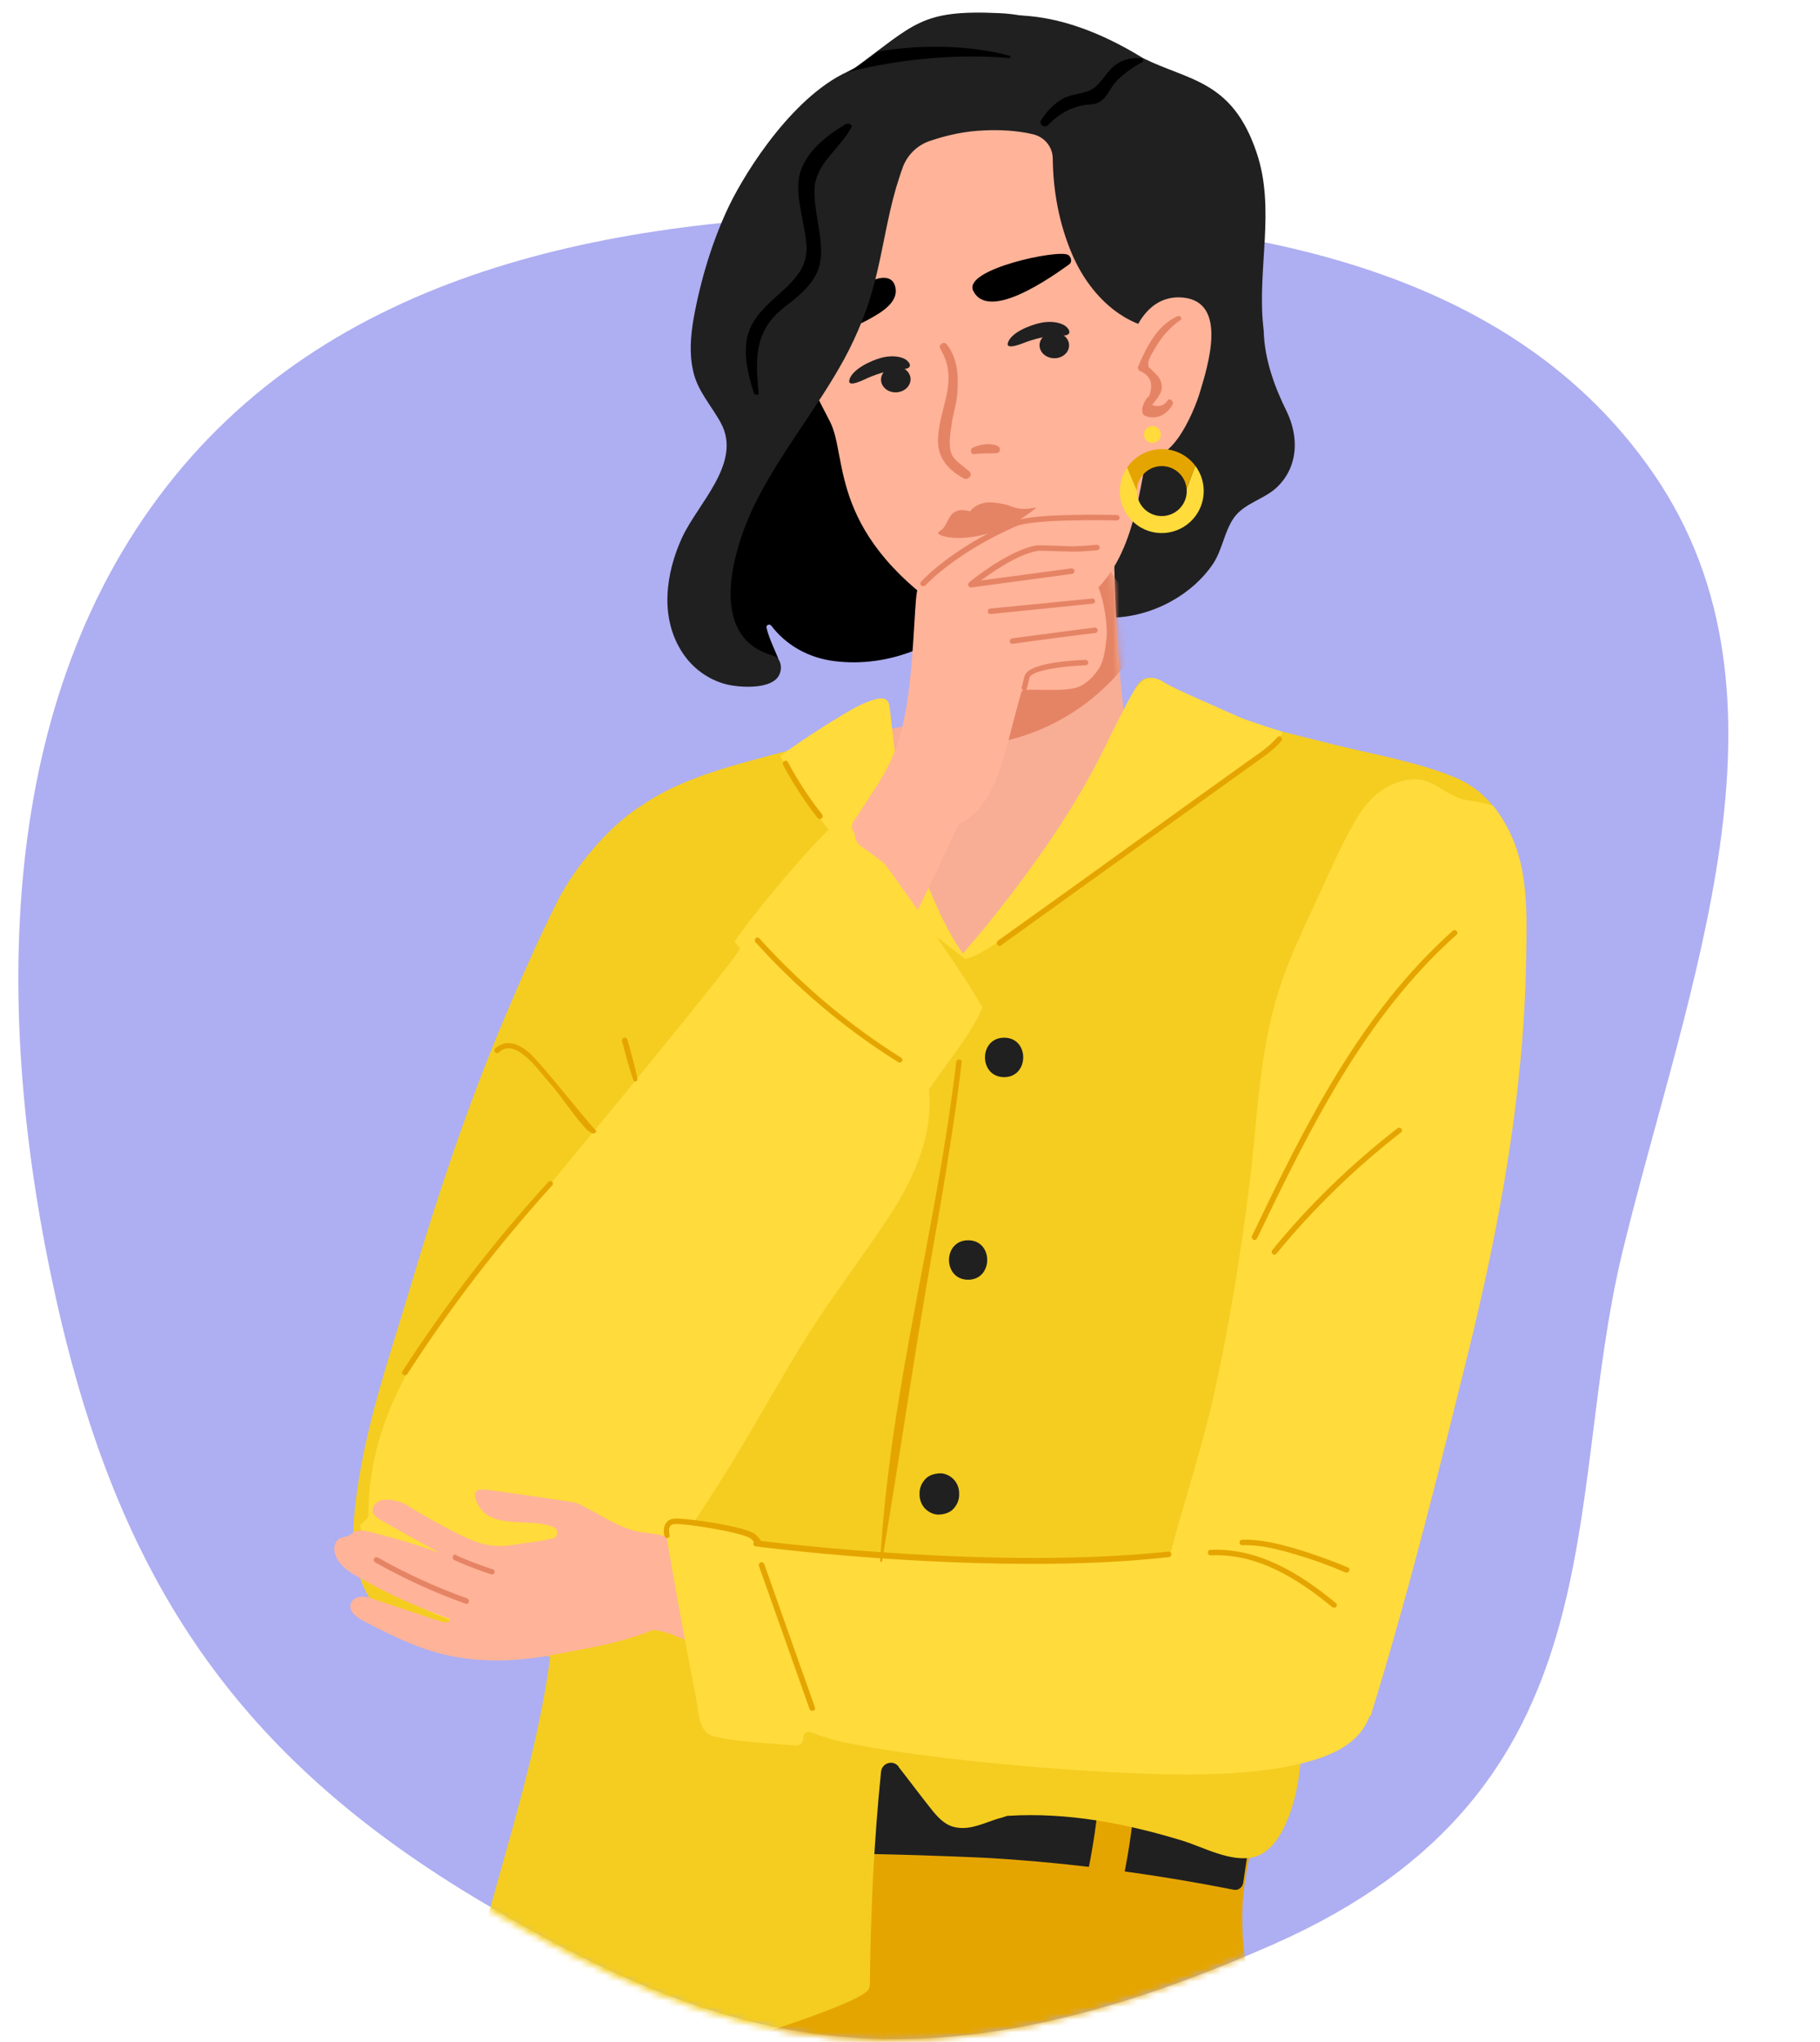 <?xml version="1.0" encoding="UTF-8"?> <svg xmlns="http://www.w3.org/2000/svg" width="287" height="322" viewBox="0 0 287 322" fill="none"> <path fill-rule="evenodd" clip-rule="evenodd" d="M144.057 33.712C187.346 33.665 235.916 38.384 260.865 74.862C284.872 109.964 266.045 155.574 255.895 197.232C246.176 237.122 256.233 282.158 200.781 306.622C145.329 331.087 115.171 323.072 76.286 300.099C37.401 277.126 18.706 249.188 8.822 204.749C-1.076 160.245 -0.905 110.093 27.552 75.111C55.325 40.971 100.841 33.758 144.057 33.712Z" fill="#AEAEF2"></path> <mask id="mask0_2_1501" style="mask-type:alpha" maskUnits="userSpaceOnUse" x="25" y="0" width="237" height="322"> <path fill-rule="evenodd" clip-rule="evenodd" d="M153.11 1.04431e-07C230.54 -4.12526e-05 215.643 33.107 240.591 69.585C264.599 104.687 265.44 155.819 255.29 197.477C245.571 237.367 255.629 282.403 200.177 306.867C144.724 331.332 114.566 323.317 75.681 300.344C36.795 277.371 41.717 245.24 31.833 200.801C21.935 156.297 20.281 110.088 48.739 75.106C76.512 40.965 75.681 4.14615e-05 153.11 1.04431e-07Z" fill="#F6F6F6"></path> </mask> <g mask="url(#mask0_2_1501)"> <path d="M155.623 92.554C154.544 87.239 153.125 81.98 151.763 76.721C150.457 71.575 149.435 66.147 147.733 61.114C144.781 52.519 134.393 51.275 127.41 55.968C126.673 56.477 126.445 57.212 126.559 57.947C122.075 63.263 118.725 69.992 118.044 76.834C117.59 77.117 117.306 77.626 117.193 78.248C116.966 80.17 116.795 82.037 116.001 83.789C115.206 85.429 114.411 86.843 114.071 88.653C113.333 92.272 113.73 95.947 114.184 99.566C114.298 100.358 114.752 100.867 115.319 101.15C115.66 103.355 116.398 105.391 117.874 106.691C119.066 107.709 120.542 107.031 121.053 105.956C122.415 105.956 123.494 106.465 122.926 104.486C122.529 103.072 121.28 100.867 120.882 99.001C120.769 98.548 121.337 98.322 121.62 98.662C123.891 101.659 127.41 103.751 131.611 104.26C140.239 105.334 149.038 101.659 154.715 95.156C154.942 94.873 155.055 94.647 155.169 94.364C155.566 93.855 155.736 93.29 155.623 92.554Z" fill="black"></path> <path d="M174.526 96.282C174.526 96.678 174.639 97.074 174.867 97.413C178.329 97.413 181.849 96.452 184.914 94.699C187.412 93.285 189.682 91.306 191.272 88.931C192.748 86.726 193.031 83.955 194.507 81.75C196.21 79.261 199.503 78.753 201.546 76.66C204.782 73.38 204.782 68.8 202.909 64.898C200.865 60.77 199.389 56.529 199.276 52.119C199.276 51.949 199.219 51.779 199.219 51.61C198.197 42.449 201.206 33.005 198.14 24.015C194.28 12.592 187.435 12.758 180.25 9.164C165.879 0.315 157.212 2.597 153.75 2.88C152.558 2.993 154.601 5.297 153.75 7.276C151.763 10.895 152.728 15.136 153.977 18.756C157.269 28.142 159.483 37.642 160.391 47.538C161.243 56.586 160.391 65.803 161.754 74.794C163.003 83.163 167.884 91.023 174.526 96.282Z" fill="#202020"></path> <path d="M177.534 115.071C175.433 98.05 175.149 80.916 176.569 63.782C176.569 63.612 176.569 63.499 176.569 63.33C176.625 63.273 176.682 63.16 176.682 63.103C177.874 60.842 174.468 58.862 173.276 61.124C170.551 66.214 164.761 69.833 160.163 73.112C155.282 76.562 150.059 79.389 144.099 80.464C142.85 80.69 142.509 81.708 142.736 82.669C142.453 83.065 143.134 83.687 143.304 84.252C146.256 95.675 146.426 107.38 145.404 119.142C145.291 119.482 145.291 119.821 145.348 120.16C145.404 120.782 145.688 121.178 146.142 121.461C146.313 121.574 146.483 121.687 146.653 121.743C156.757 125.532 168.281 124.175 177.193 118.181C178.442 117.389 178.272 115.919 177.534 115.071Z" fill="#F8AE95"></path> <path d="M82.511 405.887C92.615 407.526 102.833 408.318 113.221 408.318C120.43 408.318 127.696 407.809 134.905 407.809C135.019 402.154 135.189 396.5 135.303 390.845C135.473 383.833 135.416 376.708 136.324 369.753C136.722 366.416 137.516 363.193 138.538 360.083C139.106 358.387 141.547 358.613 141.831 360.309C141.887 360.648 141.944 360.931 142.001 361.27C144.555 377.047 146.826 392.824 149.21 408.657C158.349 409.901 166.297 412.163 175.606 411.372C179.069 411.089 182.531 410.806 185.994 410.467C186.619 410.41 187.3 410.354 187.924 410.241C188.038 410.241 188.605 410.128 188.946 410.128C189.059 410.128 189.173 410.071 189.23 410.071C189.741 410.015 190.252 409.901 190.819 409.845C192.636 409.562 194.452 409.223 196.269 408.827C198.312 408.375 200.356 407.866 202.343 407.244C202.797 407.131 203.251 406.961 203.648 406.791C205.181 387.056 203.081 366.982 201.321 347.303C200.413 336.616 199.22 325.985 197.347 315.41C196.382 309.982 195.531 304.666 196.042 299.125C196.553 293.47 198.142 287.928 199.675 282.5C200.072 281.086 197.858 280.52 197.461 281.878C196.836 283.97 196.269 286.062 195.758 288.211C195.701 287.928 195.531 287.645 195.19 287.476C188.435 284.083 180.999 283.517 173.619 283.008C164.764 282.386 156.022 281.199 147.394 279.163C144.385 278.485 140.922 277.297 138.198 277.75C123.949 275.714 109.588 274.357 95.226 273.622C94.772 273.622 94.488 273.791 94.318 274.074C93.921 274.131 93.58 274.357 93.41 274.866C90.685 283.857 88.017 292.848 85.292 301.839C82.738 310.378 79.956 318.916 78.14 327.681C74.45 345.494 76.891 363.985 79.048 381.854C80.013 389.94 81.148 397.913 82.511 405.887Z" fill="#E5A500"></path> <path d="M212.16 119.078C212.046 118.908 211.933 118.738 211.649 118.625C178.725 107.259 143.246 111.896 110.833 122.64C109.925 122.923 110.152 124.28 111.004 124.337C119.008 128.351 125.309 134.572 132.12 140.226C138.024 145.146 145.29 159.679 153.351 159.679C162.49 159.735 171.062 145.825 179.349 142.545C188.148 139.096 196.947 135.533 205.461 131.292C207.846 130.104 210.23 128.917 212.5 127.616C213.919 126.825 215.963 126.09 216.587 124.45C217.78 121.509 214.544 119.813 212.16 119.078Z" fill="#F8AE95"></path> <path d="M156.644 279.959C156.19 279.902 155.85 279.563 155.85 279.11C155.793 277.301 155.282 275.774 153.068 274.869C150.116 273.682 134.733 273.456 130.703 273.908C129.227 274.078 128.375 275.152 128.091 276.283C128.035 276.396 128.035 276.509 128.035 276.622C127.921 277.358 127.808 278.093 127.694 278.828C127.637 279.224 127.297 279.563 126.843 279.563C123.664 279.676 120.485 279.846 117.363 280.072C116.909 280.128 116.511 280.524 116.568 280.977C116.682 284.709 116.738 288.441 116.682 292.173C116.682 292.682 117.136 293.247 117.59 293.078C122.018 291.381 155.85 292.965 156.361 293.021C169.19 293.813 181.905 295.509 194.507 297.997C195.245 298.167 195.926 297.658 196.04 296.923C196.38 294.661 197.062 290.081 197.459 287.31C197.572 286.235 196.891 285.218 195.813 284.991C182.87 282.503 169.814 280.807 156.644 279.959Z" fill="#202020"></path> <path d="M173.62 278.426C173.28 286.455 172.031 294.372 169.874 302.119C168.909 305.625 174.358 307.152 175.323 303.646C177.651 295.447 178.956 286.964 179.297 278.426C179.41 274.807 173.734 274.807 173.62 278.426Z" fill="#E5A500"></path> <path d="M229.133 122.468C223.23 120.093 216.588 118.962 210.401 117.435C203.589 115.739 196.834 113.986 190.022 112.289C189.965 112.289 189.908 112.289 189.852 112.233C189.625 112.176 189.398 112.12 189.17 112.006C187.013 110.367 184.686 108.896 182.415 107.37C179.634 105.503 178.499 109.801 177.647 111.611C176.568 113.873 175.66 116.191 174.752 118.509C173.163 122.637 170.722 126.539 168.338 130.328C163.285 138.358 159.709 142.825 153.578 150.12C152.784 151.081 150.74 150.233 150.116 149.102C147.05 143.843 144.212 137.849 142.509 130.441C141.658 126.765 140.977 122.977 140.579 119.245C140.409 117.718 139.671 115.06 139.728 113.081C139.784 111.667 139.217 110.197 137.854 110.706C134.448 112.063 129.226 116.304 127.864 117.265C127.75 117.378 127.58 117.435 127.41 117.492C118.327 120.149 108.563 121.846 100.9 127.218C100.843 127.218 100.843 127.218 100.787 127.274C95.791 130.554 90.682 136.718 88.014 141.92C84.722 148.423 81.827 155.152 78.989 161.882C73.709 174.605 69.225 187.837 65.251 201.182C61.675 213.34 57.247 225.385 55.942 238.108C55.147 245.459 56.51 253.263 63.662 256.995C67.238 258.861 71.212 259.879 75.185 260.501C78.818 261.066 83.416 260.331 86.766 261.292C83.927 282.894 75.015 303.703 71.836 325.304C71.836 325.361 71.836 325.417 71.779 325.474C71.609 326.209 71.439 326.888 71.269 327.623C70.531 330.676 73.255 333.504 76.377 332.938C84.608 331.411 132.008 318.179 136.662 314.051C137.003 313.769 137.173 313.373 137.173 312.92C137.287 301.667 137.798 290.527 138.933 279.388C139.103 277.974 140.863 277.465 141.714 278.596V278.652C143.531 280.971 145.291 283.346 147.107 285.608C148.186 286.908 149.264 287.983 150.967 288.209C153.181 288.548 155.338 287.417 157.382 286.795C157.836 286.682 158.233 286.569 158.687 286.399C158.801 286.343 158.914 286.343 159.028 286.343C168.337 285.777 177.477 287.53 186.389 290.245C189.738 291.263 194.109 293.751 197.742 292.846C201.091 291.941 202.794 287.926 203.759 284.929C205.008 281.027 205.235 276.843 205.349 272.771C205.462 267.626 205.519 262.423 205.632 257.277C205.803 246.986 206.03 236.638 206.2 226.346L206.654 200.334C206.654 200.164 206.711 199.938 206.768 199.768C208.357 195.81 210.003 191.908 211.706 188.063C215.396 179.864 220.051 172.456 226.125 165.84C231.461 160.015 239.181 154.078 239.862 145.765C239.862 145.426 239.919 145.143 239.919 144.804C240.089 135.87 238.216 126.087 229.133 122.468Z" fill="#F4CD20"></path> <path d="M152.159 151.194C154.543 150.967 159.595 146.839 163.455 144.578C168.167 141.807 172.595 138.47 176.852 135.021C180.826 131.798 185.708 128.857 189.511 125.464C192.519 122.807 201.942 117.774 202.226 115.399C202.226 115.399 196.89 113.703 195.698 113.194C191.895 111.497 185.083 108.557 183.834 107.765C182.699 107.03 181.507 106.464 180.258 107.369C179.123 108.217 178.328 109.744 177.647 111.045C176.625 113.024 175.603 115.003 174.638 116.982C170.721 125.182 165.726 132.703 160.277 139.941C158.63 142.146 156.871 144.351 155.111 146.5C154.316 147.461 153.521 148.423 152.67 149.384C152.386 149.723 152.159 150.063 151.875 150.402C149.491 147.122 147.731 143.107 146.199 139.375C144.553 135.417 143.304 131.345 142.452 127.161C141.374 122.015 140.92 116.756 140.295 111.554C140.238 111.214 140.182 110.819 139.955 110.536C139.557 110.027 138.762 110.083 138.138 110.253C136.322 110.705 134.675 111.667 133.029 112.628C129.623 114.664 126.274 116.869 123.038 119.188C128.261 128.688 135.186 137.283 143.36 144.464C144.666 145.369 151.932 151.024 152.159 151.194Z" fill="#FFDB3C"></path> <path d="M120.767 249.131C120.653 248.339 120.199 247.604 119.234 247.265C113.955 245.455 110.038 244.155 104.816 242.345C103.624 241.271 99.707 241.384 99.48 243.533C99.082 247.943 100.047 252.185 102.148 256.086C102.432 256.539 101.069 256.539 101.467 256.708C101.694 257.048 99.82 256.595 103.17 257.048C106.689 257.5 109.527 259.592 112.138 260.497C112.479 260.61 112.82 260.667 113.104 260.61C113.501 260.667 114.012 260.554 114.466 260.214C117.758 257.839 120.029 254.56 120.88 250.601C120.994 250.036 120.937 249.527 120.767 249.131Z" fill="#FFB399"></path> <path d="M148.411 124.678C147.106 121.003 147.106 118.062 143.246 119.872C142.337 120.324 139.442 121.455 139.442 122.19C130.303 135.875 122.753 149.333 113.387 161.887C103.566 175.119 93.462 188.181 83.074 201.074C82.45 201.357 82.052 201.922 81.882 202.544C81.825 202.601 81.825 202.601 81.769 202.658C79.782 205.146 83.358 208.595 85.345 206.107C85.401 206.05 85.458 205.994 85.515 205.881C90.34 206.333 100.501 207.464 104.986 205.711C117.36 200.905 145.459 142.491 151.193 129.937C153.179 125.753 150.057 129.315 148.411 124.678Z" fill="#FFB399"></path> <path d="M154.943 158.888C150.288 150.688 135.529 130.783 134.735 129.596C134.167 128.748 132.975 128.635 132.237 129.313C126.901 134.176 117.989 145.203 115.945 148.313C115.662 148.709 116.683 149.161 116.627 149.67C116.513 150.632 94.545 177.379 82.851 191.459C71.385 205.257 57.988 219.733 58.101 238.959C58.101 239.694 56.398 240.429 56.852 240.825C58.158 247.441 63.21 252.53 69.511 254.905C73.769 256.545 77.458 259.486 82 259.26C86.314 259.033 88.755 260.56 92.785 258.864C96.815 257.167 102.776 249.42 105.273 245.971C108.112 242.013 110.893 237.885 113.504 233.757C117.932 226.801 121.849 219.563 126.163 212.495C130.421 205.483 135.473 198.98 140.014 192.138C144.044 186.03 147.223 179.132 146.485 171.837C149.323 167.483 152.843 163.638 154.943 158.888Z" fill="#FFDB3C"></path> <path d="M235.548 127.16C235.548 126.821 230.95 126.142 230.553 126.029C226.806 124.729 225.614 122.241 221.641 123.032C217.951 123.767 215.453 126.369 213.693 129.479C211.196 133.776 209.266 138.47 207.165 142.937C205.122 147.235 203.135 151.589 201.659 156.169C198.48 166.178 198.31 176.583 197.004 186.931C195.699 197.506 193.882 208.645 191.555 219.333C189.114 230.529 184.97 241.782 182.586 252.979C183.494 253.657 184.459 254.279 185.424 254.901C189.284 257.503 193.144 260.047 197.175 262.366C197.515 262.366 197.913 262.479 198.31 262.762C198.934 263.157 199.559 263.61 200.183 264.006C205.292 266.607 210.798 268.416 216.134 270.622C221.924 251.961 226.806 232.395 231.461 213.565C236.456 193.378 240.26 172.568 240.657 151.758C240.77 142.654 241.281 134.568 235.548 127.16Z" fill="#FFDB3C"></path> <path d="M105.442 242.572C104.137 241.836 102.32 241.836 100.731 241.554C97.325 240.932 93.976 238.331 90.797 236.973C90.513 236.86 76.719 234.881 76.322 234.881C75.811 234.881 75.243 234.881 75.016 235.333C74.846 235.616 74.903 235.956 74.959 236.238C75.186 237.03 75.584 237.765 76.208 238.387C78.706 240.932 84.382 239.405 87.391 240.875C88.129 241.271 88.016 242.402 87.221 242.572C85.575 243.024 83.815 243.194 82.225 243.42C80.636 243.703 79.046 243.929 77.457 243.703C75.47 243.476 73.654 242.572 71.894 241.723C69.283 240.366 66.672 238.953 64.174 237.369C62.982 236.634 59.292 235.56 58.781 238.048C58.611 238.953 59.633 239.461 60.314 239.857C63.322 241.554 66.331 243.25 69.34 244.89C65.707 243.589 62.017 242.458 58.214 241.554C57.476 241.384 56.738 241.214 56.056 241.497C55.602 241.667 55.262 242.063 54.808 242.232C54.41 242.402 53.956 242.402 53.559 242.628C52.707 243.081 52.537 244.268 52.878 245.173C53.445 246.869 55.092 247.944 56.681 248.792C61.222 251.393 66.047 253.542 70.986 255.295C71.043 255.86 70.191 255.917 69.68 255.747C66.104 254.56 62.528 253.372 58.952 252.185C58.157 251.902 57.305 251.619 56.397 251.902C55.886 252.072 55.489 252.411 55.319 252.863C54.921 254.051 56.17 255.012 57.249 255.578C61.109 257.613 65.082 259.592 69.283 260.723C75.243 262.307 81.544 262.081 87.561 260.893C93.579 259.706 97.382 259.253 103.115 256.991C103.512 256.822 105.953 254.956 106.124 254.616C106.407 254.164 106.237 253.542 106.124 253.033C105.84 251.393 106.464 249.753 106.862 248.113C107.259 246.473 107.429 244.607 106.351 243.307C106.124 243.024 105.783 242.741 105.442 242.572Z" fill="#FFB399"></path> <path d="M73.595 252.194C68.713 250.441 64.002 248.292 59.517 245.747C59.177 245.578 58.893 246.03 59.233 246.256C63.775 248.801 68.543 251.006 73.481 252.759C73.822 252.872 73.936 252.307 73.595 252.194Z" fill="#E58465" stroke="#E58465" stroke-width="0.3"></path> <path d="M71.834 245.296C71.721 245.296 71.607 245.353 71.55 245.466C71.493 245.579 71.55 245.749 71.664 245.862C71.664 245.862 74.048 246.993 77.511 248.124C77.681 248.18 77.794 248.067 77.851 247.954C77.908 247.785 77.794 247.671 77.681 247.615C74.275 246.54 71.948 245.409 71.891 245.409C71.948 245.296 71.891 245.296 71.834 245.296Z" fill="#E58465" stroke="#E58465" stroke-width="0.3"></path> <path d="M216.248 254.791C216.192 253.321 216.078 251.851 215.34 250.607C215.226 250.38 215.056 250.211 214.886 250.041C212.899 247.892 208.188 248.401 205.576 248.175C201.092 247.836 206.03 244.5 201.546 244.217C192.52 243.651 187.695 244.726 175.718 245.857C163.343 247.044 128.602 244.556 119.179 243.369C118.668 242.351 119.747 242.86 118.668 242.351C115.546 240.88 109.643 239.976 106.294 239.919C106.01 239.919 105.839 239.976 105.669 240.089C105.215 240.315 104.818 240.767 104.931 241.389C106.464 250.267 108.053 259.145 109.813 268.023C110.267 270.398 110.097 273.339 112.878 273.904C116.965 274.753 121.393 274.922 125.537 275.261C126.105 275.318 126.729 274.696 126.672 274.131C126.559 273.395 127.297 272.886 127.921 273.169C129.17 273.678 130.703 274.187 132.576 274.639C145.973 277.58 173.334 279.842 187.184 279.842C194.167 279.842 204.838 279.276 211.026 275.997C219.03 271.756 216.475 263.726 216.248 254.791Z" fill="#FFDB3C"></path> <path d="M158.349 163.64C154.318 163.64 154.318 169.861 158.349 169.861C162.322 169.861 162.379 163.64 158.349 163.64Z" fill="#202020"></path> <path d="M152.673 195.587C148.642 195.587 148.642 201.807 152.673 201.807C156.646 201.807 156.703 195.587 152.673 195.587Z" fill="#202020"></path> <path d="M150.344 233.245C149.776 232.679 148.925 232.284 148.13 232.34C147.336 232.397 146.484 232.623 145.916 233.245C145.349 233.867 145.008 234.602 145.008 235.45V235.733C145.008 236.525 145.349 237.373 145.916 237.938C146.484 238.504 147.336 238.9 148.13 238.843C148.925 238.787 149.776 238.56 150.344 237.938C150.912 237.316 151.252 236.581 151.252 235.733V235.45C151.252 234.659 150.912 233.81 150.344 233.245Z" fill="#202020"></path> <path d="M150.944 167.448C151 167.165 151.563 167.165 151.507 167.448C150.606 175.121 149.366 182.794 148.071 190.467C143.283 217.817 143.393 219.357 138.937 246.273C140.57 218.641 147.677 194.939 150.944 167.448Z" fill="#E5A500" stroke="#E5A500" stroke-width="0.3"></path> <path d="M84.042 166.802C86.767 169.686 91.195 175.454 93.863 178.395C93.131 179.809 89.094 173.192 86.71 170.591C85.121 168.838 81.374 163.24 78.593 165.841C78.309 166.124 77.912 165.671 78.195 165.445C80.182 163.636 82.566 165.219 84.042 166.802Z" fill="#E5A500" stroke="#E5A500" stroke-width="0.3"></path> <path d="M100.366 170.26C100.366 170.26 100.498 170.077 98.795 163.97C98.681 163.631 98.17 163.744 98.227 164.14C99.873 170.304 100.154 170.595 100.036 170.26C100.15 170.599 100.366 170.26 100.366 170.26Z" fill="#E5A500" stroke="#E5A500" stroke-width="0.3"></path> <path d="M210.576 252.921C204.956 248.284 198.428 244.213 190.878 244.552C190.538 244.552 190.538 245.118 190.878 245.118C198.315 244.778 204.672 248.793 210.179 253.317C210.462 253.543 210.86 253.147 210.576 252.921Z" fill="#E5A500" stroke="#E5A500" stroke-width="0.3"></path> <path d="M212.503 247.319C209.835 246.188 207.11 245.227 204.329 244.379C201.547 243.587 198.766 242.852 195.871 242.965C195.53 242.965 195.53 243.531 195.871 243.531C198.709 243.418 201.49 244.153 204.215 244.944C206.94 245.736 209.608 246.697 212.219 247.828C212.56 247.941 212.844 247.489 212.503 247.319Z" fill="#E5A500" stroke="#E5A500" stroke-width="0.3"></path> <path d="M162.779 246.47C140.356 246.47 119.41 243.756 119.183 243.699C119.013 243.699 118.899 243.529 118.956 243.36C118.956 243.247 119.013 243.19 119.069 243.134C119.013 243.021 118.842 242.851 118.559 242.568C117.48 241.55 108.227 240.08 106.411 240.193C106.013 240.193 105.73 240.363 105.559 240.589C105.162 241.154 105.446 242.059 105.446 242.059C105.502 242.229 105.389 242.342 105.275 242.399C105.105 242.455 104.992 242.342 104.935 242.229C104.935 242.172 104.594 241.041 105.162 240.25C105.446 239.854 105.843 239.628 106.467 239.628C108.17 239.515 117.764 240.872 119.069 242.116C119.524 242.568 119.807 242.851 119.864 243.134C124.065 243.643 157.727 247.657 184.236 244.83C184.406 244.83 184.52 244.943 184.577 245.056C184.577 245.226 184.463 245.339 184.35 245.396C177.254 246.187 169.931 246.47 162.779 246.47Z" fill="#E5A500" stroke="#E5A500" stroke-width="0.3"></path> <path d="M229.194 146.891C214.605 159.897 205.863 177.653 197.575 194.957C197.405 195.296 197.916 195.579 198.086 195.24C206.374 177.992 215.059 160.237 229.591 147.287C229.875 147.061 229.421 146.665 229.194 146.891Z" fill="#E5A500" stroke="#E5A500" stroke-width="0.3"></path> <path d="M86.554 186.509C78.077 195.803 70.422 205.742 63.589 216.326C63.374 216.618 63.896 216.88 64.111 216.588C70.889 206.062 78.545 196.123 86.965 186.831C87.239 186.594 86.826 186.215 86.554 186.509Z" fill="#E5A500" stroke="#E5A500" stroke-width="0.3"></path> <path d="M220.45 178.053C213.184 183.707 206.542 190.097 200.752 197.222C200.525 197.505 200.923 197.901 201.15 197.618C206.997 190.493 213.581 184.103 220.847 178.448C221.131 178.222 220.734 177.826 220.45 178.053Z" fill="#E5A500" stroke="#E5A500" stroke-width="0.3"></path> <path d="M142.002 166.909C133.714 161.707 126.221 155.374 119.636 148.079C119.409 147.796 119.012 148.192 119.239 148.475C125.823 155.769 133.373 162.159 141.718 167.362C142.058 167.588 142.342 167.079 142.002 166.909Z" fill="#E5A500" stroke="#E5A500" stroke-width="0.3"></path> <path d="M128.379 269.315C125.711 261.794 123.043 254.273 120.375 246.695C120.261 246.356 119.693 246.526 119.807 246.865C122.475 254.386 125.143 261.907 127.811 269.484C127.981 269.767 128.492 269.654 128.379 269.315Z" fill="#E5A500" stroke="#E5A500" stroke-width="0.3"></path> <path d="M201.548 116.356C200.129 117.996 198.256 119.184 196.496 120.428C194.68 121.728 192.863 123.029 190.99 124.386C187.244 127.044 183.554 129.758 179.807 132.416C172.371 137.788 164.878 143.16 157.442 148.475C157.158 148.702 157.442 149.154 157.726 148.984C165.332 143.499 172.939 138.071 180.545 132.585C184.349 129.871 188.152 127.1 191.955 124.386C193.772 123.085 195.588 121.785 197.461 120.428C199.051 119.297 200.697 118.222 201.946 116.752C202.173 116.469 201.776 116.074 201.548 116.356Z" fill="#E5A500" stroke="#E5A500" stroke-width="0.3"></path> <path d="M129.515 128.52C127.472 125.919 125.655 123.148 124.123 120.264C123.952 119.925 123.441 120.208 123.612 120.547C125.201 123.488 127.018 126.315 129.061 128.916C129.345 129.199 129.742 128.803 129.515 128.52Z" fill="#E5A500" stroke="#E5A500" stroke-width="0.3"></path> <mask id="mask1_2_1501" style="mask-type:alpha" maskUnits="userSpaceOnUse" x="146" y="59" width="38" height="66"> <path d="M177.402 113.803C175.302 96.782 176.408 94.918 175.414 89.948C177.402 87.959 180.282 79.303 179.391 77.025C182.27 74.819 185.139 59.645 182.373 61.116C183.565 58.854 178.387 59.342 177.195 61.604C174.47 66.693 168.68 70.312 164.082 73.592C159.2 77.041 153.977 79.869 148.017 80.943C146.768 81.169 146.428 82.187 146.655 83.149C146.371 83.544 147.052 84.166 147.222 84.732C150.174 96.154 150.344 107.86 149.323 119.622C149.209 119.961 149.209 120.3 149.266 120.64C149.323 121.262 149.607 121.658 150.061 121.94C150.231 122.053 150.401 122.166 150.572 122.223C160.676 126.012 172.199 124.655 181.111 118.661C182.36 117.869 178.14 114.651 177.402 113.803Z" fill="#F8AE95"></path> </mask> <g mask="url(#mask1_2_1501)"> <path d="M179.663 96.692C169.662 82.76 161.201 67.859 154.235 52.141C154.153 51.992 154.099 51.892 154.018 51.744C154.04 51.667 154.036 51.54 154.009 51.491C153.971 48.934 150.033 48.83 150.071 51.386C150.119 57.159 146.772 63.11 144.308 68.192C141.677 73.559 138.449 78.544 133.732 82.344C132.745 83.141 132.934 84.197 133.594 84.932C133.534 85.416 134.43 85.635 134.851 86.05C142.916 94.66 148.676 104.852 153.416 115.665C153.479 116.017 153.642 116.315 153.854 116.585C154.202 117.104 154.641 117.315 155.175 117.346C155.379 117.363 155.582 117.381 155.759 117.349C166.443 115.831 175.906 109.117 180.855 99.585C181.572 98.292 180.718 97.083 179.663 96.692Z" fill="#E58465"></path> </g> <path d="M182.698 48.785C182.471 42.734 184.741 36.853 184.401 30.802C184.117 25.939 182.3 21.472 178.156 18.588C173.388 15.252 167.03 13.329 161.524 11.576C161.07 11.463 160.673 11.463 160.389 11.576C144.04 5.582 131.779 22.433 128.43 35.779C124.286 52.234 123.132 51.612 130.852 66.427C133.86 72.195 130.227 84.609 151.509 98.081C160.105 103.522 167.888 98.975 173.962 91.794C179.355 85.404 179.916 75.305 181.676 67.389C181.846 67.106 181.96 66.823 182.017 66.427C182.187 63.317 184.401 61.225 184.117 58.115C183.72 54.948 182.811 51.895 182.698 48.785Z" fill="#FFB399"></path> <path d="M168.395 40.19C166.919 39.285 151.82 42.452 153.466 45.845C155.907 50.878 166.181 43.413 168.565 41.717C169.076 41.378 168.963 40.699 168.565 40.303C168.509 40.247 168.452 40.19 168.395 40.19Z" fill="black"></path> <path d="M141.202 45.341C140.804 43.306 138.704 43.645 137.285 44.38C135.979 45.115 134.844 46.246 133.652 47.151C132.063 48.338 130.36 49.469 128.657 50.544C128.43 50.713 128.316 50.883 128.259 51.109C127.862 51.675 128.089 52.636 128.94 52.579C131.835 52.466 134.617 51.731 137.171 50.261C138.818 49.356 141.713 47.716 141.202 45.341Z" fill="black"></path> <path d="M147.962 83.938C148.084 83.816 148.267 83.694 148.45 83.571C149.366 82.839 149.427 81.557 150.404 80.824C151.198 80.275 152.052 80.397 152.968 80.641C153.579 79.847 154.494 79.359 155.654 79.237C156.387 79.176 157.12 79.298 157.852 79.42C159.928 79.725 160.044 80.641 163.187 80.062C164.225 79.696 160.172 82.472 159.195 82.9C151.93 86.135 147.657 84.426 147.962 84.06C147.901 83.999 147.901 83.999 147.962 83.938Z" fill="#E58465"></path> <path d="M148.283 54.999C147.917 54.45 148.772 53.717 149.26 54.267C151.03 56.465 151.153 59.212 150.969 61.959C150.847 63.669 150.298 65.256 150.054 66.965C149.871 68.431 149.504 70.201 150.054 71.605C150.42 72.582 152.068 73.62 152.862 74.353C153.473 74.902 152.679 75.757 152.007 75.452C149.687 74.231 147.917 72.338 147.917 69.591C147.917 64.34 151.397 60.25 148.283 54.999Z" fill="#E58465"></path> <path d="M153.349 70.626C154.509 70.077 155.974 69.832 157.195 70.26C157.439 70.382 157.684 70.565 157.684 70.87C157.684 70.993 157.623 71.115 157.623 71.176C157.562 71.359 157.256 71.481 157.073 71.481C155.913 71.481 154.814 71.481 153.715 71.603C153.105 71.786 152.922 70.87 153.349 70.626Z" fill="#E58465"></path> <path d="M167.51 52.903C165.614 52.848 163.675 53.283 161.925 53.895C161.502 54.032 158.555 55.358 158.937 54.061C159.43 52.456 162.381 51.252 164.262 50.88C165.475 50.653 166.944 50.724 167.944 51.36C168.822 52.001 169.039 52.971 167.51 52.903Z" fill="#202020"></path> <path d="M168.586 54.496C168.567 55.621 167.508 56.515 166.222 56.493C164.936 56.471 163.909 55.54 163.928 54.415C163.948 53.289 165.007 52.395 166.293 52.417C167.579 52.44 168.606 53.37 168.586 54.496Z" fill="#202020"></path> <path d="M142.402 58.203C140.507 58.278 138.602 58.845 136.898 59.575C136.486 59.741 133.637 61.266 133.929 59.946C134.311 58.31 137.172 56.907 139.023 56.407C140.219 56.098 141.689 56.068 142.73 56.634C143.65 57.214 143.933 58.166 142.402 58.203Z" fill="#202020"></path> <path d="M143.585 59.715C143.643 60.84 142.648 61.804 141.363 61.87C140.078 61.936 138.99 61.078 138.933 59.954C138.875 58.83 139.87 57.865 141.155 57.799C142.439 57.733 143.528 58.591 143.585 59.715Z" fill="#202020"></path> <path d="M174.472 100.871C174.869 97.591 173.166 88.657 170.101 89.957C163.573 90.862 159.713 91.371 153.128 92.219C154.036 91.654 154.944 91.032 155.796 90.466C157.839 89.166 159.826 87.526 162.154 86.791C164.424 86.055 166.752 86.621 169.079 86.734C171.633 86.847 170.441 86.791 172.996 86.395C175.891 85.942 178.332 81.192 175.437 81.645C170.328 82.493 164.878 80.627 159.996 82.55C156.591 83.907 153.582 85.999 150.573 88.091C148.643 89.448 146.77 91.258 144.783 92.785C144.216 93.237 144.272 101.832 143.194 109.749C141.888 118.966 139.845 121.681 134.566 129.597C134.111 130.276 134.452 131.011 134.793 131.52C134.793 132.312 135.247 133.103 135.928 133.556C137.574 134.687 139.22 135.931 140.753 137.231C141.718 138.023 143.08 138.192 143.989 137.231C144.159 137.062 144.272 136.892 144.386 136.666C144.443 136.609 144.5 136.609 144.556 136.553C149.325 133.556 145.692 132.481 151.141 129.937C157.272 127.109 158.18 119.249 161.075 109.07C161.189 108.618 163.743 108.788 164.084 108.788C165.843 108.788 168 108.901 169.703 108.448C170.952 108.109 172.258 106.922 172.996 105.847C174.074 104.49 174.245 102.567 174.472 100.871Z" fill="#FFB399"></path> <path d="M145.523 92.273C145.466 92.273 145.352 92.273 145.352 92.217C145.239 92.104 145.239 91.934 145.352 91.821C151.142 85.883 159.884 82.321 159.998 82.321C163.177 81.02 175.551 81.36 176.119 81.36C176.289 81.36 176.403 81.473 176.403 81.642C176.403 81.812 176.289 81.925 176.119 81.925C176.006 81.925 163.347 81.586 160.225 82.83C160.111 82.886 151.54 86.392 145.806 92.217C145.693 92.273 145.636 92.273 145.523 92.273Z" fill="#E58465" stroke="#E58465" stroke-width="0.3" stroke-linejoin="round"></path> <path d="M153.124 92.495C153.011 92.495 152.897 92.439 152.841 92.326C152.784 92.213 152.841 92.099 152.897 91.986C153.124 91.76 159.085 86.897 163.456 86.162C163.74 86.105 164.932 86.162 166.862 86.219C168.111 86.275 169.359 86.332 169.813 86.275C171.403 86.219 172.879 86.049 172.936 86.049C173.106 86.049 173.219 86.162 173.276 86.275C173.276 86.445 173.163 86.558 173.049 86.614C173.049 86.614 171.516 86.784 169.927 86.841C169.473 86.841 168.224 86.841 166.918 86.784C165.556 86.727 163.853 86.671 163.626 86.727C160.334 87.236 155.963 90.403 154.146 91.76L168.962 89.781C169.132 89.781 169.246 89.894 169.303 90.007C169.303 90.177 169.189 90.29 169.076 90.346L153.124 92.495C153.181 92.495 153.181 92.495 153.124 92.495Z" fill="#E58465"></path> <path d="M153.124 92.495C153.011 92.495 152.897 92.439 152.841 92.326C152.784 92.213 152.841 92.099 152.897 91.986C153.124 91.76 159.085 86.897 163.456 86.162C163.74 86.105 164.932 86.162 166.862 86.219C168.111 86.275 169.359 86.332 169.813 86.275C171.403 86.219 172.879 86.049 172.936 86.049C173.106 86.049 173.219 86.162 173.276 86.275C173.276 86.445 173.163 86.558 173.049 86.614C173.049 86.614 171.516 86.784 169.927 86.841C169.473 86.841 168.224 86.841 166.918 86.784C165.556 86.727 163.853 86.671 163.626 86.727C160.334 87.236 155.963 90.403 154.146 91.76L168.962 89.781C169.132 89.781 169.246 89.894 169.303 90.007C169.303 90.177 169.189 90.29 169.076 90.346L153.124 92.495ZM153.124 92.495C153.181 92.495 153.181 92.495 153.124 92.495Z" stroke="#E58465" stroke-width="0.3" stroke-linejoin="round"></path> <path d="M156.192 96.684C156.022 96.684 155.909 96.571 155.909 96.401C155.909 96.232 156.022 96.118 156.136 96.118L172.257 94.535C172.427 94.535 172.541 94.648 172.541 94.761C172.541 94.931 172.427 95.044 172.314 95.044L156.192 96.684C156.249 96.684 156.249 96.684 156.192 96.684Z" fill="#E58465"></path> <path d="M156.192 96.684C156.022 96.684 155.909 96.571 155.909 96.401C155.909 96.232 156.022 96.118 156.136 96.118L172.257 94.535C172.427 94.535 172.541 94.648 172.541 94.761C172.541 94.931 172.427 95.044 172.314 95.044L156.192 96.684ZM156.192 96.684C156.249 96.684 156.249 96.684 156.192 96.684Z" stroke="#E58465" stroke-width="0.3" stroke-linejoin="round"></path> <path d="M159.655 101.379C159.541 101.379 159.371 101.266 159.371 101.153C159.371 100.983 159.484 100.87 159.598 100.814C161.755 100.531 172.37 99.117 172.654 99.117C172.824 99.117 172.938 99.23 172.938 99.4C172.938 99.57 172.824 99.683 172.654 99.683C172.313 99.683 163.174 100.87 159.655 101.379C159.711 101.379 159.655 101.379 159.655 101.379Z" fill="#E58465"></path> <path d="M159.655 101.379C159.541 101.379 159.371 101.266 159.371 101.153C159.371 100.983 159.484 100.87 159.598 100.814C161.755 100.531 172.37 99.117 172.654 99.117C172.824 99.117 172.938 99.23 172.938 99.4C172.938 99.57 172.824 99.683 172.654 99.683C172.313 99.683 163.174 100.87 159.655 101.379ZM159.655 101.379C159.711 101.379 159.655 101.379 159.655 101.379Z" stroke="#E58465" stroke-width="0.3" stroke-linejoin="round"></path> <path d="M161.586 108.784C161.53 108.784 161.53 108.784 161.473 108.784C161.359 108.728 161.246 108.728 161.303 108.445H161.246L161.359 108.106V108.049C161.416 107.766 161.53 107.314 161.7 106.692C162.211 104.6 169.704 104.26 171.18 104.204C171.293 104.204 171.464 104.317 171.464 104.487C171.464 104.656 171.35 104.769 171.18 104.769C167.887 104.882 162.551 105.504 162.211 106.805C162.041 107.484 161.927 107.936 161.87 108.219C161.87 108.275 161.87 108.332 161.813 108.388C161.757 108.558 161.757 108.615 161.757 108.615C161.757 108.671 161.7 108.784 161.586 108.784Z" fill="#E58465" stroke="#E58465" stroke-width="0.3" stroke-linejoin="round"></path> <path d="M175.116 25.373C177.803 27.265 178.169 30.074 179.207 33.065C181.222 39.048 184.457 42.956 189.647 46.375C190.135 46.68 189.83 47.351 189.28 47.29C185.19 46.436 182.137 43.261 180.062 39.781C177.497 35.446 177.803 29.524 174.872 25.617C174.811 25.434 174.994 25.251 175.116 25.373Z" fill="black"></path> <path d="M190.593 22.258C188.436 13.55 179.921 10.327 172.087 8.121C172.03 8.121 171.974 8.121 171.86 8.065C171.803 8.008 171.747 7.952 171.69 7.839C168.057 4.05 162.721 2.297 157.555 2.071C145.124 1.505 144.324 3.778 134.444 10.964C125.463 14.555 117.706 26.782 114.981 32.437C112.313 37.979 110.44 44.312 109.361 50.306C108.907 53.02 108.68 55.791 109.305 58.505C109.986 61.672 112.143 63.877 113.676 66.705C117.081 72.982 110.043 79.371 107.545 84.8C104.99 90.398 104.025 97.241 107.488 102.726C109.078 105.27 111.632 107.193 114.584 107.928C116.684 108.437 122.077 108.833 122.985 106.175C123.382 105.044 123.042 103.687 121.793 103.348C111.064 100.294 115.889 85.592 119.352 78.863C123.326 71.059 128.945 64.273 133.146 56.583C135.246 52.681 136.893 48.61 137.971 44.312C139.22 39.449 139.901 34.416 141.32 29.553C141.661 28.479 142.001 27.348 142.399 26.273C143.137 24.407 144.613 22.937 146.543 22.258C149.324 21.297 152.219 20.675 155.228 20.562C157.555 20.449 160.337 20.562 162.948 21.184C164.764 21.636 166.013 23.22 166.013 25.029C166.07 30.175 167.035 35.377 169.079 40.127C172.144 47.252 178.445 52.907 186.506 52.002C186.562 52.002 186.562 52.002 186.619 52.059C186.733 52.115 186.846 52.115 186.96 52.172C187.641 52.342 188.379 52.172 188.833 51.663C190.252 50.193 190.025 48.101 190.139 46.178C190.309 43.294 190.536 40.354 190.706 37.47C191.047 32.38 191.785 27.178 190.593 22.258Z" fill="#202020"></path> <path d="M118.881 50.654C121.489 46.402 127.353 44.355 127.189 38.995C127.022 35.349 125.419 31.47 126.005 27.951C126.655 24.491 129.723 21.706 133.404 19.553C133.689 19.381 134.473 19.684 134.313 19.974C132.573 23.381 128.691 25.687 128.457 29.639C128.258 33.183 129.715 37.021 129.443 40.544C129.181 44.028 126.697 46.139 123.58 48.533C118.825 52.27 119.142 56.795 119.642 62.082C119.65 62.335 118.958 62.268 118.876 61.994C117.631 57.964 116.774 53.958 118.881 50.654Z" fill="black"></path> <path d="M164.179 18.957C165.076 17.555 166.142 16.376 167.656 15.534C169.058 14.749 170.852 14.861 172.198 14.075C173.656 13.233 174.497 11.213 175.955 10.203C177.245 9.305 178.367 9.081 179.937 9.193C180.217 9.193 180.386 9.642 180.105 9.81C178.647 10.596 177.189 11.606 176.012 12.841C175.17 13.739 174.61 15.254 173.544 15.983C172.759 16.544 171.75 16.432 170.852 16.601C168.609 16.993 166.815 18.116 165.245 19.743C164.684 20.304 163.787 19.575 164.179 18.957Z" fill="black"></path> <path d="M133.546 11.416C134.096 11.233 134.706 11.111 135.256 10.989C142.887 9.218 151.312 8.485 159.127 9.157C159.371 9.157 159.432 8.791 159.188 8.791C153.327 7.203 145.818 6.898 138.43 8.119C137.27 9.035 136.171 9.951 134.889 10.683C134.462 10.867 133.974 11.172 133.546 11.416Z" fill="black"></path> <path d="M186.633 46.934C181.15 46.365 178.624 51.672 177.638 56.031C176.653 60.2 175.482 68.097 179.24 71.129C184.169 75.109 188.296 64.938 189.221 61.843C190.453 57.737 193.656 47.692 186.633 46.934Z" fill="#FFB399"></path> <path d="M185.719 49.854C186.114 49.696 186.513 50.227 186.154 50.453C184.442 51.67 183.163 53.142 182.109 54.973C181.566 55.94 180.782 56.944 181.185 57.99C181.097 57.733 182.623 59.373 182.588 59.305C183.023 59.904 183.268 60.556 183.188 61.331C183.123 61.882 182.833 62.245 182.562 62.729C182.272 63.092 181.965 63.507 181.675 63.871C182.762 64.224 183.586 63.977 184.147 63.13C184.523 62.68 185.112 63.329 184.909 63.778C184.112 65.35 182.313 66.309 180.552 65.565C180.259 65.412 180.137 65.258 180.135 64.914C180.095 64.157 180.13 64.226 180.4 63.57C180.603 63.121 180.841 62.741 181.235 62.411C181.926 60.462 181.418 59.21 179.709 58.483C179.519 58.364 179.345 58.021 179.48 57.779C180.834 54.672 182.444 51.306 185.719 49.854Z" fill="#E58465"></path> <path d="M182.502 67.425C181.902 66.998 181.067 67.138 180.639 67.739C180.21 68.339 180.348 69.175 180.947 69.603C181.547 70.031 182.382 69.89 182.811 69.29C183.239 68.689 183.101 67.853 182.502 67.425Z" fill="#FFDB3C"></path> <path d="M177.826 73.598C179.976 70.616 184.106 69.922 187.051 72.047C187.607 72.445 188.082 72.91 188.474 73.426L187.122 77.109C187.031 75.995 186.47 74.93 185.492 74.232C183.725 72.97 181.269 73.383 180.005 75.154C179.509 75.848 179.27 76.65 179.272 77.442L177.726 73.748C177.759 73.696 177.791 73.646 177.826 73.598Z" fill="#E5A500"></path> <path d="M179.275 77.451C179.274 78.68 179.846 79.887 180.92 80.653C182.686 81.915 185.142 81.502 186.407 79.731C186.971 78.941 187.202 78.014 187.127 77.115L188.48 73.437C190.181 75.682 190.311 78.866 188.583 81.286C186.457 84.263 182.328 84.957 179.358 82.836C176.438 80.751 175.727 76.717 177.727 73.755L179.275 77.451Z" fill="#FFDB3C"></path> </g> </svg> 